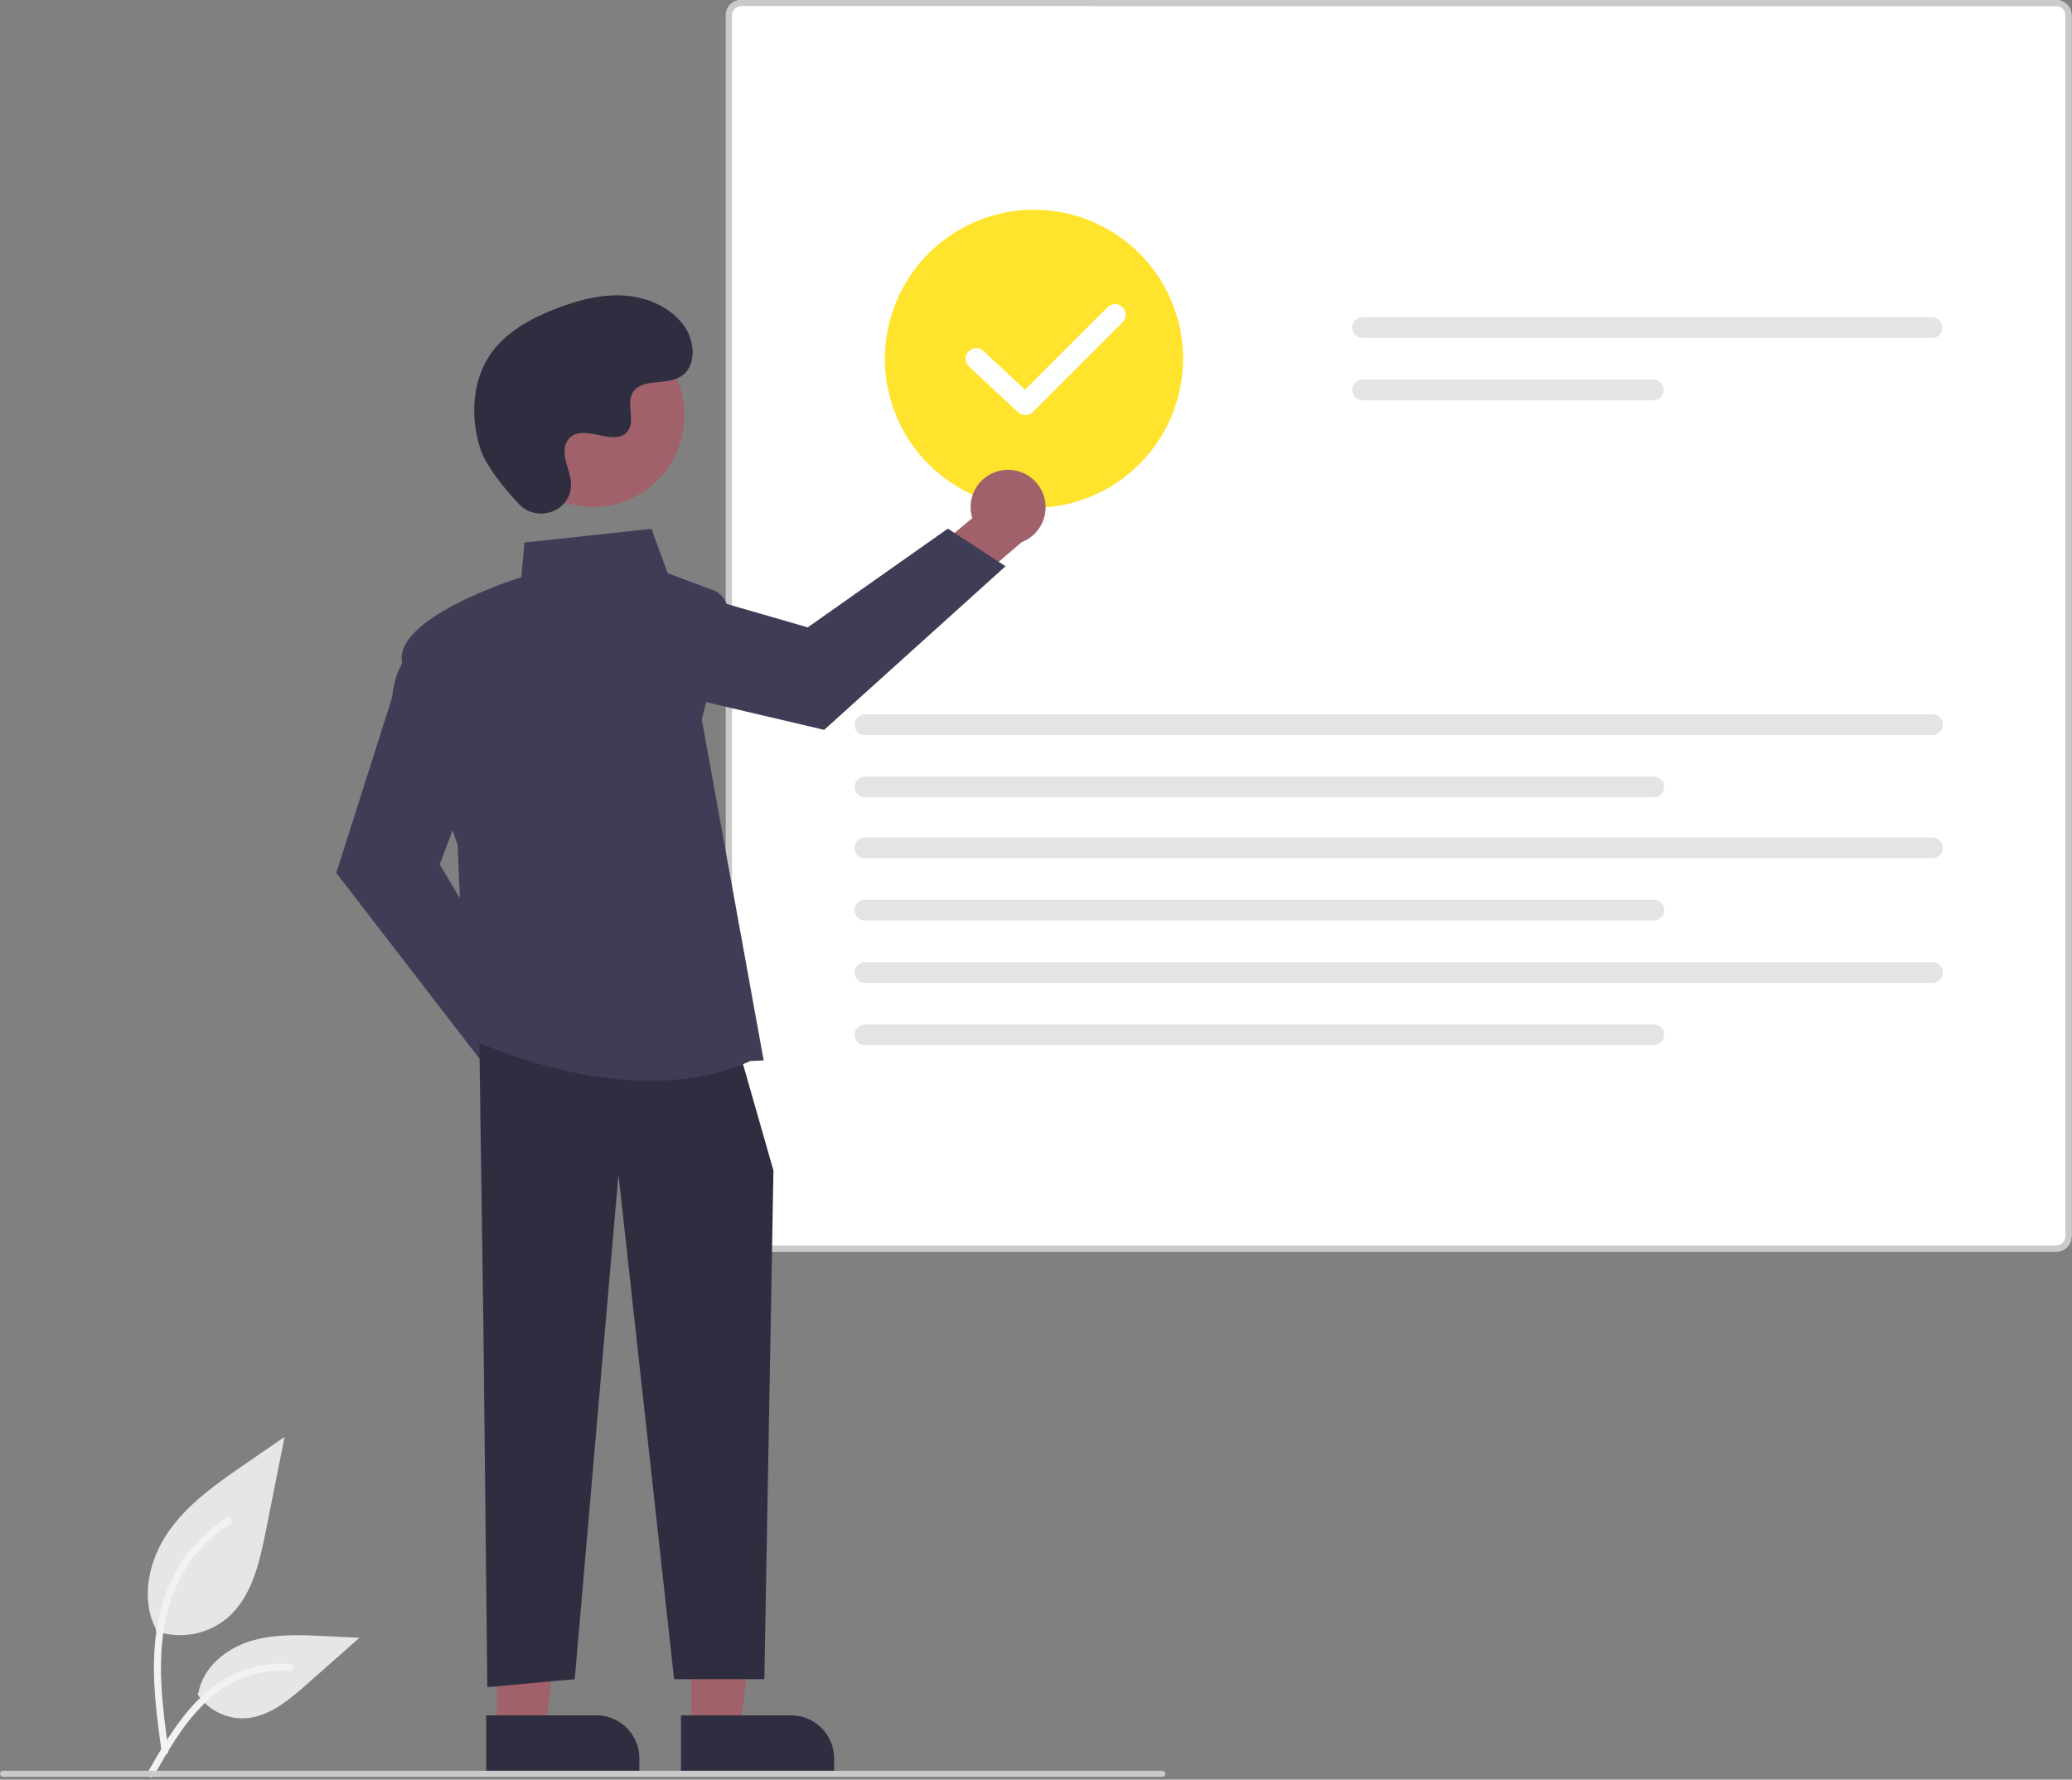 <svg width="681" height="585" viewBox="0 0 681 585" fill="none" xmlns="http://www.w3.org/2000/svg">
<rect x="0" y="0" width="681" height="585" fill="#808080" stroke="none"/>
<g clip-path="url(#clip0_412_130)">
<path d="M51.125 536.144C55.048 537.523 59.26 537.869 63.356 537.147C67.451 536.426 71.292 534.662 74.507 532.025C82.697 525.151 85.266 513.829 87.354 503.343L93.534 472.327L80.596 481.235C71.292 487.642 61.778 494.254 55.336 503.533C48.894 512.812 46.084 525.48 51.258 535.521" fill="#E6E6E6"/>
<path d="M53.123 575.855C51.494 563.991 49.819 551.974 50.964 539.983C51.978 529.334 55.227 518.934 61.842 510.404C65.353 505.885 69.625 502.014 74.467 498.963C75.729 498.167 76.891 500.167 75.634 500.96C67.257 506.254 60.777 514.072 57.13 523.286C53.101 533.532 52.454 544.702 53.148 555.586C53.568 562.168 54.459 568.707 55.354 575.239C55.425 575.534 55.38 575.845 55.23 576.109C55.081 576.373 54.836 576.571 54.546 576.661C54.25 576.741 53.935 576.701 53.669 576.549C53.402 576.398 53.206 576.148 53.123 575.853L53.123 575.855Z" fill="#F2F2F2"/>
<path d="M64.844 556.818C66.526 559.376 68.839 561.458 71.559 562.862C74.279 564.267 77.316 564.947 80.375 564.837C88.24 564.464 94.793 558.977 100.692 553.767L118.144 538.358L106.594 537.805C98.288 537.407 89.768 537.034 81.856 539.599C73.945 542.163 66.649 548.325 65.202 556.514" fill="#E6E6E6"/>
<path d="M48.52 582.674C56.359 568.803 65.452 553.386 81.701 548.459C86.218 547.094 90.955 546.604 95.656 547.018C97.138 547.146 96.768 549.43 95.289 549.302C87.409 548.648 79.543 550.729 73.017 555.195C66.737 559.469 61.848 565.412 57.71 571.714C55.175 575.574 52.904 579.598 50.633 583.617C49.908 584.901 47.786 583.973 48.52 582.674Z" fill="#F2F2F2"/>
<path d="M675.815 411.433H243.6C242.268 411.431 240.992 410.901 240.05 409.959C239.108 409.018 238.578 407.741 238.577 406.409V5.024C238.578 3.692 239.108 2.415 240.05 1.473C240.992 0.532 242.268 0.002 243.6 0H675.815C677.147 0.002 678.424 0.532 679.365 1.473C680.307 2.415 680.837 3.692 680.839 5.024V406.408C680.837 407.74 680.307 409.017 679.366 409.959C678.424 410.9 677.147 411.431 675.815 411.433Z" fill="white"/>
<path d="M675.815 411.433H243.6C242.268 411.431 240.992 410.901 240.05 409.959C239.108 409.018 238.578 407.741 238.577 406.409V5.024C238.578 3.692 239.108 2.415 240.05 1.473C240.992 0.532 242.268 0.002 243.6 0H675.815C677.147 0.002 678.424 0.532 679.365 1.473C680.307 2.415 680.837 3.692 680.839 5.024V406.408C680.837 407.74 680.307 409.017 679.366 409.959C678.424 410.9 677.147 411.431 675.815 411.433ZM243.6 2.005C242.802 2.007 242.037 2.325 241.473 2.889C240.908 3.454 240.59 4.219 240.589 5.017V406.408C240.59 407.206 240.908 407.971 241.473 408.536C242.037 409.1 242.802 409.418 243.6 409.42H675.815C676.613 409.418 677.378 409.1 677.943 408.536C678.507 407.971 678.825 407.206 678.827 406.408V5.024C678.825 4.225 678.507 3.46 677.943 2.896C677.378 2.332 676.613 2.014 675.815 2.012L243.6 2.005Z" fill="#CACACA"/>
<path d="M447.829 104.301C446.926 104.303 446.06 104.663 445.422 105.302C444.783 105.942 444.425 106.808 444.425 107.712C444.425 108.615 444.783 109.482 445.422 110.121C446.06 110.761 446.926 111.121 447.829 111.122H634.972C635.876 111.121 636.742 110.761 637.38 110.121C638.018 109.482 638.377 108.615 638.377 107.712C638.377 106.808 638.018 105.942 637.38 105.302C636.742 104.663 635.876 104.303 634.972 104.301H447.829Z" fill="#E4E4E4"/>
<path d="M447.83 124.766C446.926 124.769 446.061 125.129 445.423 125.768C444.785 126.408 444.427 127.274 444.427 128.177C444.427 129.08 444.785 129.946 445.423 130.586C446.061 131.225 446.926 131.585 447.83 131.587H543.37C544.273 131.585 545.138 131.225 545.776 130.586C546.414 129.946 546.772 129.08 546.772 128.177C546.772 127.274 546.414 126.408 545.776 125.768C545.138 125.129 544.273 124.769 543.37 124.766H447.83Z" fill="#E4E4E4"/>
<path d="M284.261 234.821C283.358 234.823 282.492 235.183 281.854 235.822C281.217 236.462 280.858 237.328 280.858 238.231C280.858 239.134 281.217 240 281.854 240.64C282.492 241.279 283.358 241.639 284.261 241.642H635.154C636.057 241.639 636.923 241.279 637.561 240.64C638.198 240 638.557 239.134 638.557 238.231C638.557 237.328 638.198 236.462 637.561 235.822C636.923 235.183 636.057 234.823 635.154 234.821H284.261Z" fill="#E4E4E4"/>
<path d="M284.261 255.286C283.358 255.288 282.492 255.648 281.854 256.287C281.217 256.927 280.858 257.793 280.858 258.696C280.858 259.599 281.217 260.465 281.854 261.105C282.492 261.744 283.358 262.105 284.261 262.107H543.552C544.455 262.105 545.32 261.744 545.958 261.105C546.596 260.465 546.954 259.599 546.954 258.696C546.954 257.793 546.596 256.927 545.958 256.287C545.32 255.648 544.455 255.288 543.552 255.286H284.261Z" fill="#E4E4E4"/>
<path d="M284.261 275.288C283.358 275.29 282.492 275.65 281.854 276.29C281.217 276.929 280.858 277.795 280.858 278.698C280.858 279.601 281.217 280.468 281.854 281.107C282.492 281.746 283.358 282.107 284.261 282.109H635.154C636.057 282.107 636.923 281.746 637.561 281.107C638.198 280.468 638.557 279.601 638.557 278.698C638.557 277.795 638.198 276.929 637.561 276.29C636.923 275.65 636.057 275.29 635.154 275.288H284.261Z" fill="#E4E4E4"/>
<path d="M284.261 295.753C283.358 295.755 282.492 296.115 281.854 296.755C281.217 297.394 280.858 298.26 280.858 299.163C280.858 300.067 281.217 300.933 281.854 301.572C282.492 302.212 283.358 302.572 284.261 302.574H543.552C544.455 302.572 545.32 302.212 545.958 301.572C546.596 300.933 546.954 300.067 546.954 299.163C546.954 298.26 546.596 297.394 545.958 296.755C545.32 296.115 544.455 295.755 543.552 295.753H284.261Z" fill="#E4E4E4"/>
<path d="M284.261 316.288C283.358 316.29 282.492 316.65 281.854 317.29C281.217 317.929 280.858 318.795 280.858 319.698C280.858 320.601 281.217 321.468 281.854 322.107C282.492 322.746 283.358 323.107 284.261 323.109H635.154C636.057 323.107 636.923 322.746 637.561 322.107C638.198 321.468 638.557 320.601 638.557 319.698C638.557 318.795 638.198 317.929 637.561 317.29C636.923 316.65 636.057 316.29 635.154 316.288H284.261Z" fill="#E4E4E4"/>
<path d="M284.261 336.753C283.358 336.755 282.492 337.115 281.854 337.755C281.217 338.394 280.858 339.26 280.858 340.163C280.858 341.067 281.217 341.933 281.854 342.572C282.492 343.212 283.358 343.572 284.261 343.574H543.552C544.455 343.572 545.32 343.212 545.958 342.572C546.596 341.933 546.954 341.067 546.954 340.163C546.954 339.26 546.596 338.394 545.958 337.755C545.32 337.115 544.455 336.755 543.552 336.753H284.261Z" fill="#E4E4E4"/>
<path d="M339.839 166.944C330.148 166.944 320.674 164.07 312.616 158.686C304.558 153.302 298.277 145.649 294.568 136.696C290.86 127.742 289.889 117.89 291.78 108.385C293.67 98.88 298.337 90.149 305.19 83.296C312.043 76.443 320.774 71.776 330.279 69.886C339.784 67.995 349.636 68.965 358.59 72.674C367.543 76.383 375.196 82.663 380.58 90.721C385.965 98.779 388.838 108.253 388.838 117.944C388.824 130.935 383.657 143.39 374.471 152.576C365.285 161.762 352.83 166.929 339.839 166.944Z" fill="#FFE32D"/>
<path d="M191.098 352.216C191.013 350.428 190.537 348.68 189.704 347.095C188.87 345.51 187.699 344.128 186.274 343.044C184.848 341.961 183.202 341.203 181.452 340.825C179.702 340.447 177.89 340.456 176.145 340.854L159.948 318.029L143.677 324.488L167.002 356.401C167.864 359.289 169.756 361.761 172.319 363.348C174.882 364.935 177.938 365.527 180.908 365.011C183.878 364.495 186.556 362.908 188.434 360.55C190.312 358.192 191.26 355.226 191.098 352.216Z" fill="#A0616A"/>
<path d="M159.531 350.525L110.523 286.947L128.886 229.236C130.232 214.727 139.311 210.675 139.698 210.51L140.287 210.257L156.266 252.869L144.534 284.155L173.33 332.587L159.531 350.525Z" fill="#3F3D56"/>
<path d="M329.727 154.536C327.951 154.759 326.244 155.368 324.729 156.322C323.213 157.275 321.925 158.55 320.956 160.055C319.986 161.56 319.358 163.259 319.116 165.033C318.874 166.807 319.024 168.613 319.555 170.323L298.05 188.235L305.748 203.959L335.762 178.236C338.575 177.153 340.893 175.076 342.278 172.398C343.662 169.72 344.015 166.627 343.271 163.706C342.527 160.784 340.738 158.237 338.242 156.547C335.745 154.857 332.716 154.142 329.727 154.536Z" fill="#A0616A"/>
<path d="M330.482 186.138L270.883 239.915L211.925 226.069C197.355 225.85 192.614 217.111 192.419 216.738L192.121 216.17L233.37 196.944L265.47 206.223L311.53 173.768L330.482 186.138Z" fill="#3F3D56"/>
<path d="M227.248 568.437L243.261 568.436L250.878 506.672L227.245 506.673L227.248 568.437Z" fill="#A0616A"/>
<path d="M274.143 583.304L223.817 583.306L223.816 563.862L260.023 563.86C263.768 563.86 267.359 565.348 270.007 567.995C272.655 570.643 274.143 574.234 274.143 577.979L274.143 583.304Z" fill="#2F2E41"/>
<path d="M163.247 568.437L179.26 568.436L186.878 506.672L163.245 506.673L163.247 568.437Z" fill="#A0616A"/>
<path d="M210.143 583.304L159.816 583.306L159.816 563.862L196.023 563.86C197.877 563.86 199.713 564.225 201.426 564.935C203.139 565.644 204.695 566.684 206.007 567.995C207.318 569.306 208.358 570.863 209.067 572.576C209.777 574.289 210.142 576.125 210.142 577.979L210.143 583.304Z" fill="#2F2E41"/>
<path d="M157.552 342.991L158.858 434.42L160.165 554.584L188.899 551.972L203.267 386.094L221.553 551.972H251.218L254.206 384.788L243.757 348.216L157.552 342.991Z" fill="#2F2E41"/>
<path d="M213.794 355.269C182.528 355.272 153.749 341.121 153.36 340.927L153.038 340.765L150.414 277.799C149.653 275.574 134.671 231.668 132.134 217.713C129.563 203.574 166.822 191.165 171.347 189.714L172.374 178.34L214.127 173.841L219.419 188.394L234.399 194.011C236.097 194.649 237.502 195.887 238.349 197.491C239.195 199.095 239.424 200.954 238.991 202.716L230.665 236.572L250.999 348.584L246.621 348.774C236.128 353.513 224.804 355.269 213.794 355.269Z" fill="#3F3D56"/>
<path d="M209.304 162.953C223.873 154.989 229.227 136.723 221.263 122.154C213.299 107.586 195.033 102.232 180.465 110.196C165.896 118.159 160.542 136.426 168.506 150.994C176.47 165.563 194.736 170.917 209.304 162.953Z" fill="#A0616A"/>
<path d="M170.536 165.677C176.265 171.78 186.905 168.504 187.652 160.167C187.71 159.519 187.706 158.868 187.639 158.221C187.254 154.528 185.12 151.175 185.631 147.276C185.747 146.306 186.108 145.381 186.681 144.589C191.247 138.475 201.964 147.323 206.273 141.789C208.915 138.395 205.809 133.052 207.837 129.259C210.513 124.253 218.438 126.723 223.409 123.981C228.939 120.931 228.608 112.446 224.968 107.285C220.528 100.991 212.744 97.633 205.057 97.149C197.371 96.665 189.737 98.743 182.56 101.54C174.406 104.717 166.32 109.109 161.303 116.279C155.2 124.998 154.613 136.72 157.665 146.915C159.521 153.117 165.857 160.694 170.536 165.677Z" fill="#2F2E41"/>
<path d="M382 584.079H1C0.735 584.079 0.48 583.973 0.293 583.786C0.105 583.598 0 583.344 0 583.079C0 582.813 0.105 582.559 0.293 582.372C0.48 582.184 0.735 582.079 1 582.079H382C382.265 582.079 382.52 582.184 382.707 582.372C382.895 582.559 383 582.813 383 583.079C383 583.344 382.895 583.598 382.707 583.786C382.52 583.973 382.265 584.079 382 584.079Z" fill="#CACACA"/>
<path d="M337.009 136.452C336.125 136.453 335.274 136.118 334.628 135.516L318.47 120.509C317.791 119.877 317.391 119.001 317.357 118.074C317.324 117.147 317.659 116.244 318.29 115.565C318.922 114.885 319.797 114.484 320.724 114.449C321.651 114.414 322.554 114.749 323.234 115.38L336.92 128.092L363.996 101.015C364.321 100.688 364.707 100.429 365.132 100.251C365.557 100.074 366.013 99.982 366.474 99.981C366.935 99.98 367.391 100.07 367.817 100.246C368.243 100.422 368.63 100.68 368.956 101.006C369.281 101.332 369.54 101.719 369.716 102.145C369.891 102.571 369.982 103.027 369.981 103.488C369.98 103.949 369.888 104.405 369.71 104.83C369.532 105.255 369.273 105.641 368.946 105.966L339.485 135.427C339.16 135.752 338.774 136.01 338.349 136.186C337.924 136.362 337.469 136.452 337.009 136.452Z" fill="white"/>
</g>
<defs>
<clipPath id="clip0_412_130">
<rect width="680.839" height="584.232" fill="white"/>
</clipPath>
</defs>
</svg>
